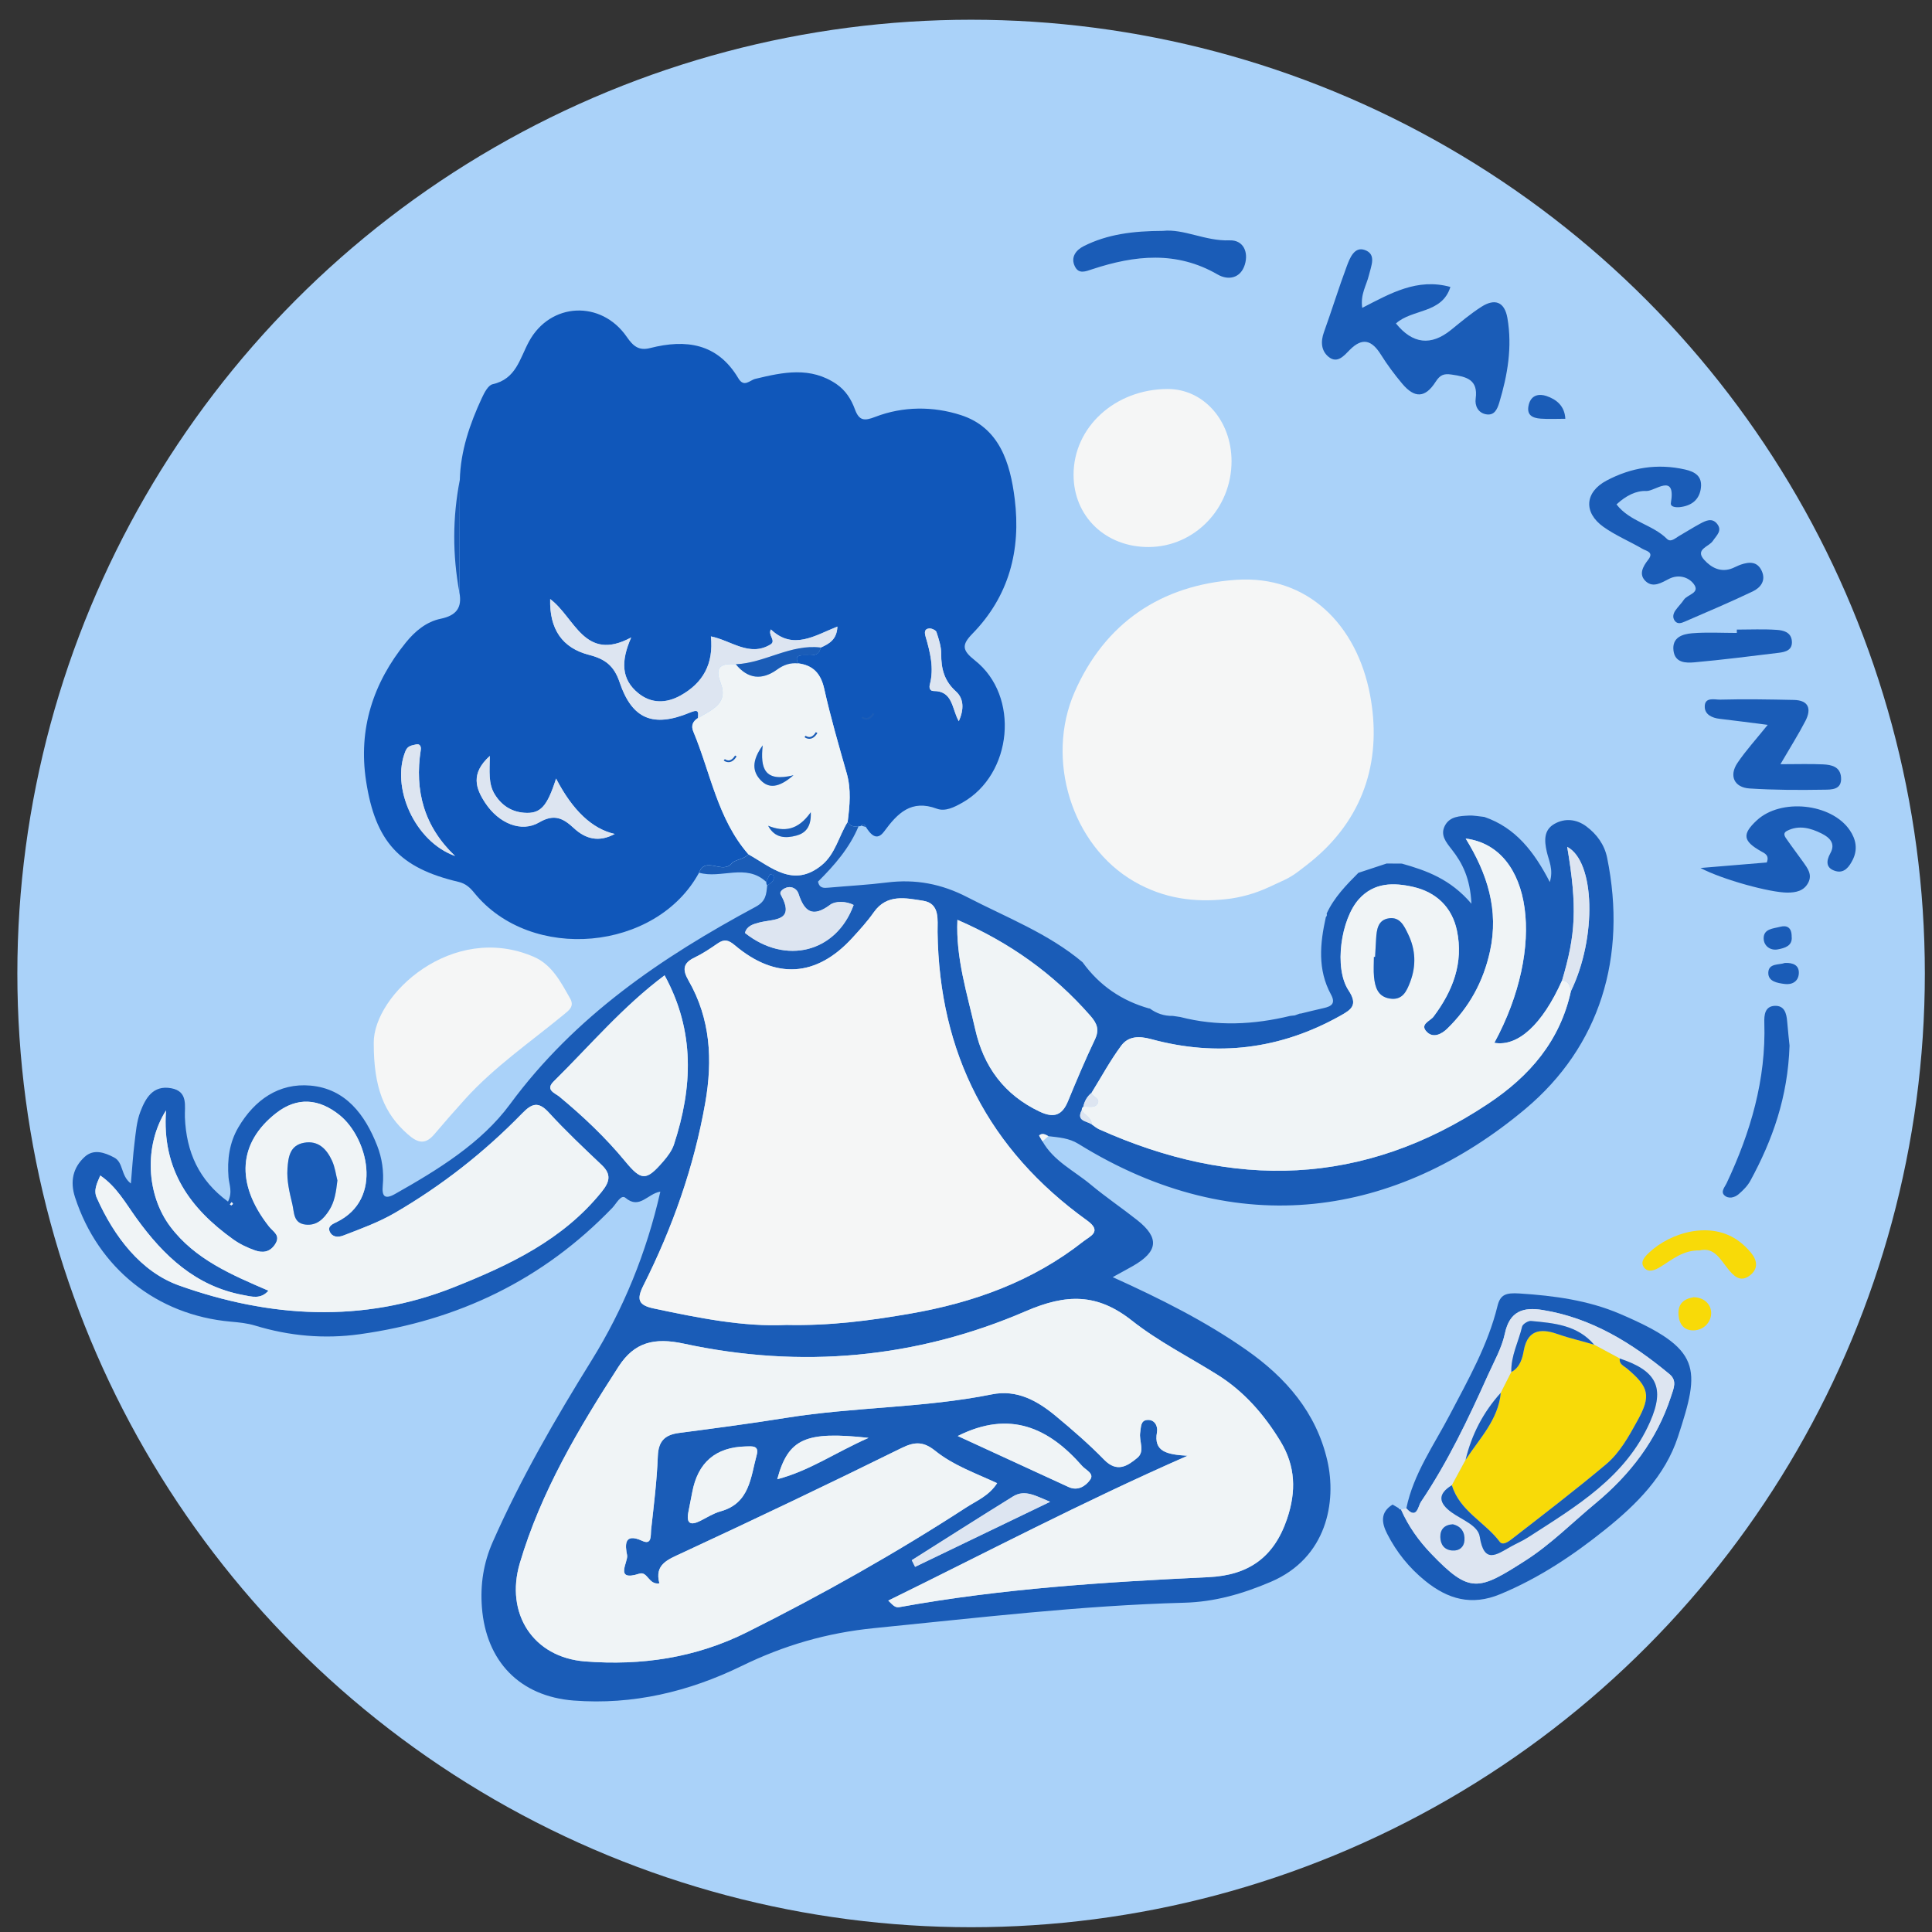 <?xml version="1.0" encoding="UTF-8"?><svg id="Layer_1" xmlns="http://www.w3.org/2000/svg" xmlns:xlink="http://www.w3.org/1999/xlink" viewBox="0 0 1080 1080"><rect x="0" y="0" width="1080" height="1080" fill="#333333" stroke="none"/><defs><style>.cls-1{stroke:#1a5cb7;stroke-miterlimit:10;}.cls-1,.cls-2{fill:none;}.cls-3{fill:#f8da08;}.cls-4{fill:#f5f6f6;}.cls-5{fill:#dde5f1;}.cls-6{fill:#1057ba;}.cls-7{fill:#1a5cb7;}.cls-8{fill:#fade18;}.cls-9{clip-path:url(#clippath);}.cls-10{fill:#f8eea1;}.cls-11{fill:#f0f4f6;}.cls-12{fill:#aad2f9;}.cls-13{fill:#105bb7;}</style><clipPath id="clippath"><path class="cls-2" d="M-244.39,913.74s139.53-112.2,159.41-326.47L228.73,188.23-83.42-110.98l-418.73-7.44-290.84,32.74-443,377.97,17.72,372.23s118.12,199.16,122.55,206.6c4.43,7.44,127.3,175.54,131.57,174.08,4.27-1.46,626.41,22.34,626.41,22.34l93.35-153.8Z"/></clipPath></defs><g class="cls-9"><g><path class="cls-4" d="M-524.5,740.61l568.34,7.65,38.65-49.5-9.43-66.8-2.27-4.96-9.4-10.54-17.56-5.94-22.73-10.73-29.84,20.9-3.32-27.93-.95-9.81-18.95-17.53-22.74,12.41-5.25,11.94-15.52,10.3-46.55,31.9-62.16,35.78-27.79-79.61,15.63-22.72s67.16-60.63,74.32-97.39c7.16-36.76,7.16-51.56,7.16-51.56l3.07-28.17,2.86-14.32,4.03-25.78,13.5-30.66-14.39-10.87-35.69-1.67-45.85-5.01-11.61-1.67-2.61,14.32s13.5,53.47,14.45,55.14,6.87,43.21,6.87,43.21l-.47,21.24-50.69,82.83s-62.77,45.11-113.22,28.17c-50.45-16.95-147.12-122.45-147.12-122.45l-60.49-14-72.04,18.46-56.85,65.58-26.71,91.9,17.15,100.78,90.51,25.56,41.56,18.1,34.08,13.47Z"/><g><path class="cls-10" d="M43.18,688.98c5.19-8.8,10.34-17.62,15.58-26.39,2.82-4.72,5.98-9.16,11.59-10.92l-.48,.08c.64,3.43-2.1,7.58,2.16,10.24,1.11,7.31,1.69,14.75,3.52,21.87,1.4,5.48-.66,15.93,6.95,14.9,9.48-1.29,5.73-11.33,4.75-17.94-1.86-12.54-4.41-24.97-6.68-37.45,.37-2.97,.62-5.63,4.49-6.65,3.37-.89,6.16-3.28,7.2-7.04,1.14-.11,2.29-.23,3.43-.34,3.83-4.74,11.7-1.09,14.86-7.23,13.35-4.59,27.18-3.88,40.98-4,25.69-.24,42.25,14.11,55.44,34.26,10.94,16.71,16.05,35.55,14.16,54.92-2.02,20.65-8.15,40.46-23.15,56.53-12.67,13.58-25.76,26.05-44.05,31.23-14.58,4.13-28.45,6.81-44.59,3.3-17.99-3.92-32.85-11.41-44.95-23.84-10.81-11.09-18.38-24.72-21.02-40.93-1.58-9.71-6.13-18.95-.09-28.49,.73-5.35,.83-10.73-.09-16.11Z"/><path class="cls-13" d="M49.05,608.05c5.89,2.53,11.2,6.62,17.98,6.74l.14,.16c3.77,5.37,10.51,6.64,15.02,11.01,1.36,1.32,2.75,2.57,2.22,4.66-.72,2.87-2.67,1.56-4.33,1.14-2.84-.71-3.21,1.07-2.64,3.04,.84,2.91,2.06,5.71,3.11,8.55,2.27,12.48,4.82,24.91,6.68,37.45,.98,6.62,4.73,16.65-4.75,17.94-7.62,1.04-5.55-9.42-6.95-14.9-1.82-7.12-2.4-14.57-3.51-21.86-.49-3.46,.8-7.31-2.16-10.25l.48-.08c-.59-7.9-.33-15.98-2.01-23.64-1.61-7.37-9.6-7.25-15.19-9.79-5.12-3.53-10.81-5.8-16.73-7.54q-14.57-8.02-27,2.76c-4.64,4.03-9.2,8.15-13.8,12.23-8.35,6.78-16.7,13.55-25.04,20.34-1.91,1.55-4.42,3.22-1.66,5.87,2.36,2.27,3.82-.47,5.32-1.7,4.06-3.31,7.86-6.96,12.03-10.11,4.49-3.39,7.63-9.34,14.62-8.3,0,.53,.14,1.02,.43,1.46-.26,.6-.27,1.2-.03,1.81-6.19,8.12-15.13,13.07-22.72,19.54-4.66,3.97-5.36,7-2.89,12.42,5.91,12.94,11.19,26.18,16.71,39.3,.72,1.7,1.37,3.44,2.04,5.16,1.14,2.95,.93,6.04-2.1,7.13-3.27,1.18-5.03-1.78-6.03-4.43-4.47-11.88-8.45-23.95-13.31-35.66-1.67-4.03-1.2-12.34-6.92-10.95-7.47,1.81-2.25,8.99-1.55,13.57,1.59,10.4,4.04,20.68,6.24,30.99,.77,3.64,.69,7.7-3.07,8.61-4.59,1.1-4.82-3.62-5.66-6.78-3.08-11.6-5.46-23.34-5.76-35.94-7.98,1.77-11,11.4-20.83,11.46,5.74-9.33,14.26-14.48,20.46-21.74,1.4-1.64,3.12-3.01,4.51-4.67,1.61-1.93,5.43-3.75,2.52-6.67-2.55-2.56-4.29,1.15-5.87,2.57-8.95,8.06-17.62,16.44-26.6,24.46-2.29,2.05-4.88,6.85-8.21,3.88-3.93-3.51,.97-6.32,2.93-9.12,.71-1.01,1.54-1.93,2.32-2.89,13.4-12.07,26.18-24.77,38.42-38.01,6.34-5.86,12.68-11.71,19.02-17.57,.68-.63,1.8-1.25,1.89-1.98,1.53-11.5-2.79-22.55-2.63-34.02,.07-4.97-4.88-6.79-8.52-8.99-5.56-3.36-10.61-8.72-18.83-4.12,7.09-12.26,7.25-12.39,18.79-6.9,6.68,3.18,13.27,6.56,19.76,10.12,2.98,1.64,6.19,3.95,5.54,7.84-.7,4.19-3.96,5.1-7.84,3.9-2.86-.88-3.1,1.12-2.9,3.03,.37,3.69,.98,7.35,1.49,11.02,.12,1.24,.24,2.48,.36,3.73v8.77c6.5-3.77,10.38-8.58,14.64-12.89,9.75-9.86,10-9.92,18.6,.13l.68,.46,.82-.03c3.48,2.3,7.4,3.35,11.44,4.04,3.61,1.4,7.22,2.79,10.83,4.19Z"/><path class="cls-8" d="M65.6,537.19c12.41,5.69,17.62,15.3,15.55,28.89l-.7,3.57c-4,.71-3.66,5.18-6.39,7.32-10.04,7.89-15.99,8.1-30.06-.11-8.32-18.67,2.95-39.36,21.6-39.67Zm-5.6,36.37c6.01-.05,13.52-7.65,13.05-14.01-.48-6.55-5.25-10.32-11-11.71-5.15-1.24-12.2,8.59-11.87,16.12,.27,6.09,3.32,9.77,9.82,9.6Z"/><path class="cls-13" d="M43.18,688.98c.91,5.38,.82,10.76,.09,16.11-4.78-5.73-4.49-13.68-8.97-21.17-3.17,8.4-.1,16.27-2.5,23.37-3.88,.44-4.35-2.29-4.64-4.56-.43-3.35-.73-6.81-.39-10.15,.63-6.17-1.19-15.03,6.77-16.29,7.2-1.14,6.77,8.02,9.65,12.69Z"/><path class="cls-13" d="M53.07,622.02c2.23,2.67,6.82,2.9,7.79,7.23-9.54,.48-19.16-5.08-22.25-12.62,4.81-1.11,7.74,3.41,11.97,4.03l.12,.03c.79,.44,1.58,.89,2.37,1.33Z"/><path class="cls-5" d="M53.07,622.02c-.79-.44-1.58-.89-2.37-1.33,.79,.44,1.58,.89,2.37,1.33Z"/><path class="cls-4" d="M69.86,651.76c2.96,2.94,1.67,6.79,2.16,10.25-4.26-2.67-1.52-6.82-2.16-10.25Z"/><path class="cls-4" d="M59.99,573.56c-6.51,.17-9.56-3.51-9.82-9.6-.33-7.53,6.72-17.36,11.87-16.12,5.75,1.39,10.52,5.16,11,11.71,.47,6.36-7.04,13.96-13.05,14.01Z"/></g></g></g><g><circle class="cls-12" cx="542.85" cy="544.18" r="533.15"/><g><g><path class="cls-6" d="M390.78,487.82c-23.91,43.99-93.95,50.35-125.62,11.33-2.46-3.04-4.85-5.24-8.93-6.2-32.76-7.71-46.39-22.34-51.59-56.35-4.45-29.06,3.9-54.82,22.26-77.46,5.11-6.3,11.45-11.6,19.44-13.25,8.66-1.79,12.08-6.09,10.48-14.63,.07-21,.14-42,.22-63,.42-16.23,5.57-31.22,12.3-45.73,1.37-2.96,3.53-7.17,6.01-7.73,13.14-2.92,15.12-14.17,20.31-23.8,11.94-22.11,40.46-23.35,54.69-2.71,3.55,5.15,6.69,7.91,13.07,6.28,20.04-5.11,37.68-2.67,49.28,16.84,3.25,5.47,6.35,1.14,9.57,.37,15.45-3.73,30.86-7.02,45.42,3,5.07,3.49,8.21,8.54,10.21,14.02,2.34,6.41,5.22,6.62,11.31,4.26,15.66-6.06,32.59-5.97,47.89-1.03,21.56,6.95,27.63,26.62,30.14,46.94,3.53,28.56-3.16,54.32-23.67,75.3-6.17,6.31-5.67,9.31,1.41,14.9,25.25,19.91,21.04,63.68-6.98,79.5-4.5,2.54-9.55,5.16-14.33,3.39-14.28-5.31-21.92,2.53-29.41,12.71-4.24,5.76-7.62,1.57-10.27-2.54-.55-1.39-1.37-1.77-2.58-.7l-.67,.42-.76-.21c-2.52,.5-4.78,.28-6.15-2.3,1.16-9.12,2.06-18.15-.55-27.28-4.46-15.63-9-31.26-12.54-47.11-1.92-8.58-6.18-13.22-14.69-14.27-1.93-4.5,.96-4.48,4.1-4.52,3.51-.04,7.63,.87,8.63-4.31,4.66-2.08,9.02-4.42,9.31-11.72-12.57,4.97-24.78,13.43-37.17,1.6-1.9,3.14,3.2,6.35-.29,8.44-11.78,7.09-22.03-2.33-33.25-4.54,1.61,15.48-4.51,26.09-16.95,33.02-7.94,4.42-16.29,4.68-23.64-1.28-9.57-7.76-9.82-17.9-3.97-31.16-26.15,14.11-31.43-11.16-45.29-21.46-.45,16.84,6.77,27.37,21.78,31.21,8.91,2.28,13.92,6.02,17.04,15.3,6.98,20.69,18.79,25.38,39.13,17.01,4.34-1.79,5.24-1.31,4.59,3.04-2.85,1.78-3.87,4.29-2.56,7.42,9.69,23.16,13.57,48.92,30.81,68.69-2.52,2.98-7.49,2.9-9.32,5.09-5.26,6.29-14.57-4.26-18.25,5.16Zm-79.94-52.62c-5.04,15.84-8.77,19.82-17.82,19.13-7.11-.54-12.56-4.04-16.4-10.18-3.77-6.02-2.92-13.01-2.82-21.58-10.92,9.86-7.87,18.22-2.51,26.33,7.5,11.34,20.11,16.67,30.09,10.82,8.51-4.98,13.5-2.27,19.4,3.21,6.52,6.05,13.95,8.07,22.85,3.25q-18.9-4.21-32.8-30.98Zm-56.42,43.32c-17.4-16.5-22.76-36.53-19.2-59.37,.31-1.96-.63-3.54-2.62-3.02-2.19,.57-4.63,.58-5.9,3.63-8.32,20.13,5.03,50.68,27.72,58.75Zm281.56-75.36c2.87-6.42,2.97-12.53-1.62-16.66-6.56-5.9-8.29-12.75-8.22-21.02,.03-4.06-1.37-8.21-2.65-12.15-.34-1.04-2.67-2.11-4.01-2.02-2.84,.19-2.71,2.34-2.07,4.56,2.55,8.77,4.79,17.57,2.36,26.8-.47,1.78,0,3.61,2.06,3.61,10.99-.03,10.18,9.99,14.14,16.9Z"/><path class="cls-7" d="M390.78,487.82c3.69-9.42,12.99,1.13,18.25-5.16,1.83-2.19,6.8-2.11,9.32-5.09,12.87,7.21,25.12,18.95,40.91,6.12,7.72-6.27,9.6-16.21,14.58-24.21,1.37,2.58,3.63,2.8,6.15,2.3-5.07,12.28-13.65,22.04-22.73,31.07,.85,3.85,3.37,3.58,5.98,3.35,10.87-.97,21.79-1.54,32.61-2.89,15.92-1.98,30.44,.73,44.93,8.24,21.93,11.36,45.19,20.21,64.4,36.36,9.41,13.05,21.96,21.58,37.41,25.9v-.17c3.85,2.89,8.18,4.36,13.03,4.26,1.37,.2,2.74,.4,4.11,.6,20.56,5.31,41.05,4.35,61.5-.61l2.58-.28c1.06-.38,2.11-.76,3.17-1.15,0,0-.22,.23-.23,.23,4.4-1.06,8.79-2.19,13.22-3.17,4.39-.97,6.77-2.6,4.05-7.6-7.58-13.92-6.14-28.55-2.86-43.24,.57-.57,.71-1.23,.45-1.99,4.16-9.04,10.98-15.99,17.87-22.9l-.11,.12c5.25-1.73,10.5-3.47,15.76-5.2,2.84,.02,5.69,.03,8.53,.05,13.77,3.88,27.12,8.63,38.89,22.43-.72-14.24-5.02-22.68-10.99-30.31-3.23-4.13-6.65-8.13-3.78-13.46,2.73-5.08,8.24-5.25,13.25-5.51,2.88-.15,5.81,.48,8.72,.76,17.45,5.97,27.83,19.4,36.61,36.4,2.15-7.1-.59-11.98-1.69-16.9-1.4-6.2-1.8-12.19,4.31-15.64,5.86-3.32,12.38-2.62,17.81,1.44,5.84,4.36,10.1,10.18,11.6,17.49,11.3,55.48-4.05,105.54-45.76,140.48-71.69,60.05-160.53,74.81-249.76,19.5-5.3-3.29-11.03-3.62-16.83-4.32-1.66-1.01-3.42-1.87-5.12-.45-.19,.16,1.19,2.19,1.84,3.35,6.25,11.06,17.67,16.42,26.91,24.13,8.38,6.99,17.46,13.12,26.03,19.89,12.55,9.91,11.75,17.58-2.44,25.68-3.24,1.85-6.52,3.6-11.25,6.2,26.74,12.12,51.84,24.66,74.88,40.82,21.96,15.4,38.83,34.82,45.05,61.55,5.39,23.16-.21,54.59-31.51,67.95-15.77,6.73-31.39,11.23-48.42,11.69-58,1.56-115.54,8.47-173.22,14.19-26.61,2.64-50.57,9.64-74.24,21.19-29.44,14.36-60.84,21.86-93.89,19.3-30.09-2.34-48.97-21.92-51.27-52.13-.97-12.71,.87-24.8,6.11-36.65,15.64-35.38,34.87-68.59,55.28-101.49,17.67-28.49,30.62-60.02,38.35-94.2-7.06,1.05-11.58,10.13-19.47,3.47-2.52-2.13-5.12,3.24-7.32,5.53-38.73,40.29-86.25,63.05-141.25,70.7-19.79,2.75-39.35,1.01-58.54-4.85-4.35-1.32-9.02-1.78-13.58-2.18-41.35-3.66-74.14-29.95-87.02-69.51-2.89-8.89-1.17-16.59,5.37-22.59,4.99-4.57,11.05-2.54,16.5,.35,5.33,2.82,3.52,10.08,9.34,14.53,.72-8.32,1.16-15.6,2.05-22.83,.72-5.81,1.17-11.86,3.23-17.24,2.88-7.54,7-15.05,17.25-13.19,9.7,1.75,7.42,10.14,7.67,16.28,.79,19.4,7.79,35.14,24.1,47.1,2.67-5.46,.62-9.51,.29-13.54-.81-9.89,.46-19.42,5.51-28,9-15.27,22.6-24.89,40.31-23.31,19.63,1.75,30.47,16.24,37.25,33.52,2.76,7.03,3.86,14.66,3.15,22.3-.56,5.97,1.02,8.06,6.85,4.77,23.94-13.52,48.24-28.41,64.23-50.11,36.34-49.33,84.76-82.16,137.32-110.4,5.92-3.18,6-7.1,6.48-11.98,2.06-1.31,4.38-2.51,3.5-5.56-.1-.36-1.87-.72-1.99-.53-.81,1.29-1.39,2.73-2.05,4.11-11.3-10.54-25.28-1.53-37.53-5.15Zm219.35,123.14c-2.47,2.02-3.93,4.64-4.57,7.75-.61,.45-.88,1.05-.81,1.81-3.29,6.19,2.58,6.05,5.49,7.96,1.37,.93,2.64,2.1,4.14,2.77,75,33.66,147.6,32.2,217.47-14.23,23.28-15.47,40.23-35.11,46.32-62.98,14.57-30.05,13.47-72.46-2.09-80.63,5.72,33.86,4.72,49.16-2.87,74.68-10.98,24.57-24.6,37.11-37.84,34.85,28.95-53.36,21.45-109.41-16.03-114.19,12.1,19.64,18.65,39.9,13.58,63.04-3.73,17.02-11.62,31.28-23.89,43.23-2.97,2.89-7.63,5.48-11.27,1.94-4.48-4.36,1.71-6.13,3.6-8.64,10.78-14.37,16.89-30.07,13.08-48.18-2.77-13.16-11.73-21.48-24.49-24.38-10.77-2.45-21.8-2.62-30.33,6.9-10,11.15-14.05,38.44-5.76,50.96,5.48,8.27,1.43,10.8-4.63,14.2-33.51,18.79-68.88,23.1-105.8,13.03-6.87-1.87-12.75-1.59-16.67,3.71-6.17,8.33-11.14,17.56-16.61,26.4Zm-52.73,218.13c-12.07-5.58-24.47-9.96-34.53-18.03-6.57-5.27-11.38-5.31-18.91-1.59-40.64,20.04-81.55,39.55-122.64,58.63-8.1,3.76-15.55,6.39-12.7,16.99-6.06,1.03-6.57-6.91-11.22-5.4-14.28,4.63-6.1-6.68-6.83-10.3-1.07-5.31-2.01-12.86,8.52-8.01,5.46,2.51,4.58-3.31,4.87-5.98,1.52-13.77,3.25-27.55,3.78-41.38,.32-8.5,3.97-11.96,11.88-12.99,19.98-2.62,39.97-5.25,59.87-8.45,38.13-6.14,77.01-5.47,114.96-13.12,14.08-2.84,25.46,3.57,35.71,12.07,9.37,7.77,18.62,15.79,27.11,24.49,7.19,7.36,13.04,3.48,18.54-1.1,4.4-3.67,.8-9.39,1.58-14.14,.48-2.93,.13-6.62,3.79-7,4.34-.45,6.19,3.55,5.6,6.76-2,10.99,5.52,12.55,17.09,13.24-59.13,25.95-112.63,54.13-167.31,80.96,2.46,2.34,3.69,4.12,6.23,3.66,57.13-10.38,114.93-14.03,172.78-16.76,22.54-1.06,36.66-11.17,43.91-32.57,5.2-15.36,4.79-29.48-3.72-43.43-9.1-14.93-20.28-27.8-35.2-37.15-16.01-10.03-33.12-18.66-47.85-30.3-19.38-15.3-36.59-15.02-59.27-5.23-61.27,26.45-125.6,32.29-191.19,18.14-16.43-3.54-27.59-.89-36.48,12.87-22.34,34.59-43.36,69.93-55.18,109.86-8.32,28.08,7.4,52.64,36.45,54.91,31.45,2.45,61.8-1.95,90.56-16.33,42.11-21.06,83.05-44.09,122.52-69.72,5.86-3.81,12.7-6.48,17.3-13.59Zm-117.87-88.44c24.74,.54,47.19-2.48,69.47-6.35,35.17-6.11,68.18-17.94,96.6-40.34,3.71-2.92,10.79-5.45,2.09-11.71-55.05-39.57-82.66-93.46-83.58-161.24-.09-6.62,1.54-16-8.12-17.49-9.56-1.47-20.19-4.02-27.55,6.47-3.61,5.14-7.89,9.84-12.15,14.48-19.89,21.67-42.64,23.21-65.43,4-3.62-3.05-5.93-3.67-9.67-1.09-4.14,2.86-8.37,5.71-12.89,7.87-6.53,3.12-6.9,6.8-3.41,12.86,12.33,21.43,13.55,44.48,9.36,68.36-6.3,35.86-18.29,69.77-34.59,102.16-3.95,7.85-2.76,11,5.81,12.81,25.11,5.32,50.21,10.38,74.07,9.21ZM56.05,657.11c-1.82,4.28-3.88,8.16-1.98,12.43,9.67,21.72,24.67,41.43,46.03,49.05,50.4,17.97,102.5,21.36,153.73,.93,30.92-12.33,60.89-26.42,82.56-53.37,4.47-5.56,5.46-9.7-.06-14.94-10.04-9.53-20.16-19.04-29.49-29.25-5.83-6.38-9.43-5.25-14.92,.39-21.18,21.77-44.91,40.38-71.22,55.68-9.14,5.31-18.98,8.84-28.76,12.62-3.13,1.21-6.22,.9-7.62-2.17-1.42-3.11,1.85-4.34,3.9-5.35,26.52-13,17-47.36,1.69-59.73-11.63-9.4-23.85-10.38-35.69-1.07-20.81,16.36-22.9,38.99-3.92,63.2,2.49,3.17,6.9,5.02,3.31,10.27-3.01,4.4-7.05,4.56-11.09,3.15-4.29-1.49-8.56-3.56-12.24-6.2-23.76-17.07-39.9-38.56-37.48-72.04-12.47,19.77-10.97,47.21,2.39,64.96,13.85,18.39,34.38,26.98,54.85,35.82-4.25,4.95-9.37,3.33-14.17,2.42-26.55-4.98-44.45-21.95-59.58-42.92-6.05-8.38-11.15-17.72-20.25-23.89Zm315.46-111.89c-23.38,17.45-41.78,39.36-62.01,59.31-4.86,4.8,.81,6.52,3.18,8.48,13.29,11.02,25.78,22.81,36.78,36.15,9.11,11.04,11.79,11.09,21.29,.1,2.44-2.82,4.87-6.05,6.01-9.51,10.41-31.79,11.89-63.19-5.24-94.53Zm163.7-31.02c-.97,21.37,5.45,41.2,9.97,61.26,4.7,20.86,16.22,36.6,36.05,45.96,7.86,3.71,12.51,2.12,15.78-5.81,4.78-11.6,9.65-23.17,15.04-34.49,2.62-5.5,1.27-8.95-2.51-13.28-20.47-23.41-45.07-40.98-74.32-53.64Zm.17,288.54c21.11,9.72,41.54,19.16,62,28.53,5.18,2.37,9.55-.59,12.03-4.1,2.47-3.5-2.5-5.43-4.5-7.71-18.62-21.25-40.32-31.41-69.53-16.72Zm-150.6,42.57c-1.25,6.5,1.33,7.54,6.72,4.85,3.72-1.86,7.33-4.21,11.28-5.3,16.33-4.5,16.81-18.98,20.22-31.54,1.46-5.39-2.64-4.83-6.07-4.75q-25.34,.59-29.99,25.71c-.68,3.69-1.44,7.36-2.16,11.04Zm92.41-339.42c-4.37-2.3-10.34-2.2-13.06-.17-9.99,7.48-14.51,3.83-17.8-6.26-.75-2.31-3.32-4.04-6.04-3.46-1.9,.41-4.87,2.2-3.86,4.04,8.52,15.51-4.25,13.5-12.4,15.76-3.01,.83-6.6,1.81-7.59,5.73,22.76,18.1,51.08,10.89,60.74-15.64Zm109.85,333.62c-7.97-3.22-14.06-7.12-20.74-2.99-18.96,11.73-37.76,23.74-56.61,35.64,.62,1.24,1.24,2.48,1.86,3.72,24.49-11.8,48.98-23.6,75.5-36.37Zm-101.51-35.73c-35.43-3.88-44.89,.45-51.04,23.12,18-4.68,32.25-14.81,51.04-23.12Zm-356.19-129.98c.3-.28,.83-.55,.85-.85,.02-.3-.47-.63-.74-.94-.31,.43-.62,.87-.94,1.3,.28,.17,.55,.33,.83,.5Z"/><path class="cls-4" d="M685.13,502.67c-17.21,1.81-34.3-.21-51.02-9.84-35.24-20.29-49.72-68.52-33.47-105.79,16.92-38.82,48.41-60.03,90.27-62.91,40.2-2.77,67.58,25.38,74.94,64.22,6.54,34.52-2.23,66.76-30.34,91.07-3.26,2.82-6.69,5.43-10.14,8.03-2.37,1.78-4.92,3.32-7.61,4.57l-8.52,3.94c-7.62,3.52-15.76,5.83-24.11,6.71Z"/><path class="cls-4" d="M208.92,583.05c-.21-26.94,43.91-67.83,89.44-48.2,10.17,4.38,15.14,14.11,20.32,23.25,2.54,4.49-.51,6.58-3.64,9.16-18.62,15.31-38.61,29.05-54.93,47.03-5.9,6.5-11.66,13.12-17.34,19.8-4.99,5.86-9.13,4.97-14.72,.07-13.26-11.61-19.16-26.04-19.12-51.11Z"/><path class="cls-4" d="M652.68,217.45c20.08-.05,35.74,17.63,35.76,40.36,.02,26.4-20.63,47.83-46.22,47.98-24.16,.14-42.11-17.09-42.09-40.42,.01-26.65,23.26-47.84,52.56-47.92Z"/><path class="cls-7" d="M786.15,843.16c3.99-19.31,15.37-35.22,24.27-52.23,10.3-19.7,21.33-39,26.69-60.87,1.57-6.39,4.66-7.48,12.28-7,19.44,1.24,38.46,3.82,56.21,11.41,45.98,19.66,45,30.2,32.38,68.72-7.17,21.87-23.09,37.75-40.65,51.83-18.05,14.48-37.14,27.21-58.73,36.15-15.98,6.62-29.21,2.83-41.93-7.48-8.99-7.29-15.99-16.03-21.2-26.21-3.09-6.03-4.12-12.07,3-16.41,1.11,.65,2.21,1.29,3.32,1.94,.28,.59,.74,.87,1.39,.84,4.05,9.25,9.83,17.37,16.76,24.6,21.73,22.68,26.42,20.83,53.03,3.76,14.01-8.99,26-21.11,38.9-31.81,19.44-16.13,34.32-35.41,42.24-59.76,1.52-4.66,3.52-8.85-.92-12.53-20.9-17.32-43.5-31.38-70.9-35.81-10.7-1.73-18.4,.56-21.06,13.14-1.7,8.05-6.02,15.58-9.45,23.22-10.99,24.49-22.52,48.72-37.56,71.04-1.44,2.13-2.18,10.06-8.08,3.47Z"/><path class="cls-7" d="M761.49,172.1c15.63-8.01,30.68-16.85,49.29-11.69-4.67,15.04-21.39,12.19-30.43,20.4q13.95,17.26,30.8,3.6c5.55-4.48,11.03-9.13,17.03-12.95,7.45-4.74,12.9-2.79,14.48,6.38,2.77,16.11,.11,31.74-4.54,47.17-1.17,3.88-2.83,7.51-7.58,6.55-4.35-.88-6.17-4.83-5.63-8.73,1.48-10.76-5.28-12.25-13.39-13.44-4.34-.64-6.46,.08-8.99,4.03-5.86,9.15-11.77,9.3-18.71,1.03-4.31-5.13-8.35-10.56-11.9-16.23-5.03-8.03-10.27-9.88-17.49-2.54-3.09,3.14-6.85,7.76-11.72,3.82-4.16-3.36-4.55-8.48-2.62-13.82,4.4-12.22,8.22-24.65,12.75-36.82,1.7-4.55,4.23-11.2,10.09-9.11,6.67,2.38,3.55,8.85,2.29,14.13-1.32,5.55-4.86,10.64-3.72,18.24Z"/><path class="cls-5" d="M786.15,843.16c5.89,6.59,6.64-1.34,8.08-3.47,15.04-22.33,26.57-46.56,37.56-71.04,3.43-7.64,7.75-15.17,9.45-23.22,2.66-12.58,10.36-14.87,21.06-13.14,27.4,4.43,50.01,18.49,70.9,35.81,4.45,3.69,2.44,7.87,.92,12.53-7.93,24.35-22.8,43.63-42.24,59.76-12.9,10.7-24.9,22.83-38.9,31.81-26.6,17.08-31.3,18.92-53.03-3.76-6.93-7.24-12.71-15.36-16.76-24.6,.99-.23,1.98-.45,2.97-.68Zm119.32-83.74c-4.77-2.57-9.55-5.14-14.32-7.71-9.28-11-22.38-12.09-35.31-13.29-1.61-.15-4.63,1.75-4.96,3.17-1.98,8.45-6.3,16.36-6.03,25.33-1.97,3.89-3.93,7.77-5.9,11.66-9.79,10.8-16.28,23.33-19.68,37.49-2.55,4.72-5.11,9.45-7.67,14.17-8.21,4.97-7.32,10-.17,15.17,5.72,4.13,14.77,7.29,15.74,13.55,2.41,15.53,9.39,10.11,17.17,5.72,3.28-1.85,6.79-3.32,9.95-5.36,26.75-17.27,54.51-33.52,68.14-64.62,8.31-18.95,3.74-28.45-16.97-35.28Zm-93.33,92.67c-4.63,.24-7.07,2.79-6.99,7.11,.08,4.08,2.1,7.19,6.65,7.55,3.97,.31,6.57-1.91,6.84-5.62,.33-4.49-1.77-7.93-6.5-9.04Z"/><path class="cls-7" d="M903.64,281.97c7.55,9.74,20.11,11.21,28.19,19.26,2.16,2.15,4.65-.4,6.74-1.59,4.01-2.28,7.88-4.8,11.95-6.97,2.97-1.59,6.44-3.3,9.2-.03,3.35,3.96-.19,6.66-2.27,9.79-2.15,3.24-10.14,4.6-4.79,10.53,3.97,4.41,9.37,7.3,15.87,4.66,1.55-.63,3.03-1.46,4.61-2,4.77-1.63,9.31-1.85,11.74,3.65,2.4,5.44-.82,9.29-5.07,11.33-12.48,5.96-25.22,11.36-37.92,16.85-1.79,.77-4.1,1.76-5.7-.45-1.39-1.93-.83-4.05,.43-5.84,1.44-2.04,3.29-3.8,4.65-5.87,1.98-3.01,9.46-3.76,5.48-8.92-2.93-3.8-8.51-5.47-13.77-2.77-4.17,2.14-8.78,5.07-12.84,1.49-4.33-3.83-1.78-8.37,1.23-12.21,3.38-4.3-1.14-4.86-3.17-6.05-7.24-4.23-15.12-7.49-21.9-12.33-11.27-8.06-10.34-19.43,1.78-25.85,13.81-7.32,28.44-9.69,43.91-6.18,5.62,1.28,9.52,3.78,8.85,10.06-.73,6.84-5.28,10.22-11.77,10.96-1.86,.21-5.44,.07-5.03-2.33,2.93-17.22-8.96-6.46-13.67-6.69-5.68-.28-11.38,2.56-16.74,7.51Z"/><path class="cls-7" d="M988.17,405.2c-10.52-1.33-18.73-2.44-26.96-3.39-4.17-.48-8.04-2.36-8.24-6.42-.3-6.06,5.63-4.21,8.6-4.29,13.72-.37,27.47-.12,41.2,.17,8.43,.18,9.88,5.1,6.5,11.68-3.8,7.39-8.28,14.43-14,24.25,9.27,0,16.56-.26,23.83,.09,4.65,.23,9.59,1.21,10.06,7.26,.55,7.12-5.5,6.83-9.6,6.9-13.85,.23-27.74,.2-41.55-.69-8.61-.56-11.59-7.12-6.74-14.31,4.65-6.89,10.33-13.09,16.91-21.27Z"/><path class="cls-7" d="M950.57,485.21c14.3-1.19,25.84-2.15,37.07-3.08,1.58-4.06-1.18-5.12-3.24-6.28-10.1-5.71-10.66-9.53-2.36-17.25,13.43-12.49,41.63-9.59,51.93,5.39,3.58,5.2,4.61,10.85,1.72,16.63-1.92,3.83-4.67,7.75-9.64,6.29-5.33-1.57-5.36-5.45-2.85-9.98,3.1-5.57-.63-8.86-4.92-11-6.1-3.04-12.65-4.89-19.29-1.49-2.85,1.46-.97,3.59,.12,5.16,2.86,4.14,5.94,8.13,8.85,12.24,2.43,3.44,5.22,6.96,2.92,11.48-2.41,4.76-6.94,5.66-11.77,5.65-9.44-.01-35.9-7.11-48.54-13.76Z"/><path class="cls-7" d="M650.1,129.06c11.57-1.28,23.74,5.8,37.2,5.3,7.67-.29,10.72,6.43,8.59,13.5-2.34,7.77-9.31,9.01-15.23,5.58-22.98-13.32-46.32-10.76-69.97-2.98-3.78,1.24-7.59,2.96-9.8-1.48-2.57-5.17,.6-9.2,4.88-11.36,13.33-6.74,27.78-8.5,44.33-8.56Z"/><path class="cls-7" d="M1000.37,584.48c-.96,28.96-9.56,52.84-21.9,75.55-1.55,2.86-4.04,5.36-6.54,7.51-2.3,1.98-5.74,2.82-8.04,.6-2.12-2.04,.29-4.59,1.3-6.72,13.38-28.42,22.09-57.91,21.08-89.72-.13-4.24,.26-9.22,5.89-9.43,5.36-.2,6.51,4.19,6.88,8.73,.43,5.42,1.07,10.83,1.33,13.5Z"/><path class="cls-7" d="M970.9,351.95c7.49,0,15-.37,22.45,.16,3.53,.25,7.83,1.25,8.3,6.11,.51,5.16-3.44,6.22-7.27,6.69-15.73,1.92-31.46,3.92-47.24,5.34-4.8,.43-10.81,.3-11.65-6.54-.91-7.42,5.03-9.27,10.41-9.71,8.28-.68,16.66-.18,25-.18,0-.62,0-1.24,0-1.86Z"/><path class="cls-3" d="M950.14,698.99c-9.29-.22-15.32,5.12-21.94,9.19-2.88,1.77-6.64,3.46-9.05,.5-2.55-3.12,.14-6.04,2.7-8.46,11.84-11.16,34.64-18.35,50.69-6.03,2.28,1.75,4.38,3.81,6.21,6.02,3.56,4.3,4.32,8.96-.52,12.74-5.42,4.23-9.14,.25-12.27-3.63-4.4-5.45-7.75-12.26-15.82-10.35Z"/><path class="cls-3" d="M946.82,725.16c6.12,.17,9.81,4.24,9.73,9-.09,4.94-4.07,9.39-9.77,9.53-5.28,.13-8.12-3.32-8.48-8.71-.42-6.3,3.09-8.94,8.52-9.83Z"/><path class="cls-7" d="M875.02,234.1c-4.79,0-9.28,.25-13.73-.07-4.64-.33-8.2-1.97-6.68-7.89,1.43-5.59,6-6.07,9.83-4.78,5.52,1.86,10.22,5.47,10.59,12.74Z"/><path class="cls-7" d="M997.73,538.29c4.65-.2,8.12,1.27,7.82,5.96-.28,4.36-3.71,6.35-7.91,5.8-4.02-.53-9.28-1.33-9.15-6.32,.14-5.4,6.01-4.23,9.25-5.43Z"/><path class="cls-7" d="M1001.56,523.63c.53,5.18-4,6.38-7.78,7.09-4.19,.79-7.83-1.99-7.88-6.13-.06-5.47,5.41-5.48,9.18-6.5,3.89-1.04,6.53,.45,6.47,5.53Z"/><path class="cls-7" d="M257.04,268.27c-.07,21-.14,42-.22,63-3.9-21.01-3.89-42.01,.22-63Z"/><path class="cls-6" d="M428.32,492.97c.65-1.39,1.23-2.83,2.05-4.11,.12-.19,1.88,.17,1.99,.53,.88,3.06-1.44,4.26-3.5,5.56-.38-.6-.56-1.26-.53-1.98Z"/><path class="cls-7" d="M481.44,461.57c1.21-1.07,2.03-.69,2.58,.7-.86-.23-1.72-.46-2.58-.7Z"/><path class="cls-11" d="M727.01,566.46c-1.06,.38-2.11,.76-3.17,1.15,1.06-.38,2.11-.76,3.17-1.15Z"/><path class="cls-5" d="M781.79,843.01c-1.11-.65-2.21-1.29-3.32-1.94,1.11,.65,2.21,1.29,3.32,1.94Z"/><path class="cls-11" d="M473.85,459.48c-4.98,8-6.86,17.93-14.58,24.21-15.79,12.83-28.04,1.09-40.91-6.12-17.24-19.77-21.12-45.54-30.81-68.69-1.31-3.13-.29-5.63,2.56-7.41,7.4-4.59,17.32-7.97,12.7-19.77-3.71-9.49,.88-10.87,8.52-10.38,6.77,8.35,14.71,9.02,23.12,2.95,3.64-2.63,7.29-3.86,11.63-3.44,8.5,1.05,12.77,5.68,14.69,14.27,3.54,15.85,8.08,31.48,12.54,47.11,2.61,9.13,1.71,18.16,.55,27.28Zm-44.46,2.13c3.74,7.05,9.87,7.06,15.73,5.5,4.7-1.25,8.51-4.4,8.09-13.05-7.08,10.02-14.75,11.19-23.83,7.55Zm14.17-28.23c-16.19,3.97-18.62-3.68-17.2-16.72-6.34,8.81-5.71,14.76-1.02,19.58,4.21,4.33,9.63,4.55,18.21-2.86Z"/><path class="cls-5" d="M411.33,371.32c-7.64-.49-12.23,.88-8.52,10.38,4.61,11.81-5.31,15.19-12.7,19.77,.65-4.35-.25-4.83-4.59-3.04-20.35,8.37-32.16,3.68-39.13-17.01-3.13-9.28-8.14-13.02-17.04-15.3-15.01-3.84-22.23-14.37-21.78-31.21,13.86,10.3,19.14,35.56,45.29,21.46-5.85,13.26-5.6,23.41,3.97,31.16,7.35,5.96,15.7,5.7,23.64,1.28,12.44-6.93,18.55-17.54,16.95-33.02,11.22,2.2,21.47,11.62,33.25,4.54,3.49-2.1-1.61-5.31,.29-8.44,12.39,11.82,24.61,3.37,37.17-1.6-.3,7.3-4.66,9.64-9.31,11.72-16.85-2.12-31.17,8.63-47.47,9.33Z"/><path class="cls-5" d="M310.85,435.21q13.9,26.77,32.8,30.98c-8.9,4.83-16.32,2.81-22.85-3.25-5.9-5.48-10.9-8.19-19.4-3.21-9.98,5.85-22.59,.52-30.09-10.82-5.37-8.11-8.41-16.47,2.51-26.33-.1,8.57-.95,15.55,2.82,21.58,3.84,6.14,9.28,9.64,16.4,10.18,9.04,.68,12.78-3.3,17.82-19.13Z"/><path class="cls-5" d="M254.42,478.53c-22.69-8.07-36.04-38.63-27.72-58.75,1.26-3.05,3.71-3.06,5.9-3.63,1.99-.52,2.93,1.05,2.62,3.02-3.56,22.84,1.81,42.87,19.2,59.37Z"/><path class="cls-5" d="M535.98,403.17c-3.96-6.91-3.16-16.93-14.14-16.9-2.07,0-2.53-1.83-2.06-3.61,2.43-9.22,.19-18.03-2.36-26.8-.64-2.21-.77-4.37,2.07-4.56,1.34-.09,3.67,.98,4.01,2.02,1.28,3.94,2.68,8.09,2.65,12.15-.07,8.27,1.65,15.12,8.22,21.02,4.59,4.13,4.49,10.24,1.62,16.66Z"/><path class="cls-7" d="M411.33,371.32c16.3-.7,30.62-11.44,47.47-9.33-.99,5.19-5.12,4.27-8.63,4.31-3.14,.04-6.02,.02-4.1,4.52-4.34-.42-7.99,.81-11.63,3.44-8.41,6.07-16.35,5.4-23.12-2.95Z"/><path class="cls-11" d="M557.4,829.1c-4.6,7.12-11.44,9.79-17.3,13.59-39.47,25.63-80.41,48.66-122.52,69.72-28.75,14.38-59.11,18.78-90.56,16.33-29.05-2.27-44.76-26.83-36.45-54.91,11.83-39.93,32.84-75.27,55.18-109.86,8.88-13.75,20.05-16.41,36.48-12.87,65.59,14.15,129.91,8.3,191.19-18.14,22.67-9.79,39.89-10.07,59.27,5.23,14.73,11.64,31.84,20.27,47.85,30.3,14.92,9.35,26.1,22.22,35.2,37.15,8.51,13.95,8.92,28.07,3.72,43.43-7.25,21.4-21.37,31.5-43.91,32.57-57.85,2.73-115.66,6.38-172.78,16.76-2.54,.46-3.77-1.32-6.23-3.66,54.68-26.82,108.18-55,167.31-80.96-11.57-.69-19.09-2.25-17.09-13.24,.59-3.22-1.26-7.22-5.6-6.76-3.66,.38-3.31,4.07-3.79,7-.78,4.75,2.83,10.47-1.58,14.14-5.5,4.58-11.35,8.46-18.54,1.1-8.5-8.7-17.74-16.72-27.11-24.49-10.25-8.5-21.63-14.91-35.71-12.07-37.95,7.65-76.84,6.98-114.96,13.12-19.89,3.2-39.89,5.83-59.87,8.45-7.91,1.04-11.56,4.49-11.88,12.99-.53,13.82-2.26,27.61-3.78,41.38-.3,2.68,.58,8.5-4.87,5.98-10.53-4.85-9.59,2.7-8.52,8.01,.73,3.62-7.44,14.93,6.83,10.3,4.66-1.51,5.16,6.43,11.22,5.4-2.84-10.6,4.6-13.23,12.7-16.99,41.1-19.08,82.01-38.59,122.64-58.63,7.54-3.72,12.35-3.68,18.91,1.59,10.06,8.07,22.46,12.45,34.53,18.03Z"/><path class="cls-4" d="M439.53,740.65c-23.86,1.17-48.96-3.89-74.07-9.21-8.56-1.81-9.76-4.96-5.81-12.81,16.3-32.39,28.3-66.3,34.59-102.16,4.19-23.88,2.97-46.92-9.36-68.36-3.49-6.06-3.11-9.74,3.41-12.86,4.52-2.16,8.75-5.01,12.89-7.87,3.74-2.58,6.05-1.96,9.67,1.09,22.78,19.2,45.53,17.66,65.43-4,4.26-4.64,8.54-9.34,12.15-14.48,7.36-10.49,17.99-7.94,27.55-6.47,9.67,1.49,8.03,10.87,8.12,17.49,.92,67.79,28.53,121.67,83.58,161.24,8.7,6.25,1.61,8.78-2.09,11.71-28.43,22.4-61.43,34.23-96.6,40.34-22.27,3.87-44.72,6.89-69.47,6.35Z"/><path class="cls-11" d="M604.75,620.52c-.07-.76,.2-1.36,.81-1.81,2.76-.43,6.4,1.09,8.02-1.85,1.57-2.86-2.74-3.61-3.45-5.89,5.48-8.85,10.44-18.07,16.61-26.4,3.92-5.3,9.8-5.58,16.67-3.71,36.93,10.07,72.29,5.76,105.8-13.03,6.07-3.4,10.11-5.93,4.63-14.2-8.29-12.52-4.24-39.81,5.76-50.96,8.53-9.52,19.57-9.34,30.33-6.9,12.77,2.9,21.72,11.22,24.49,24.38,3.81,18.11-2.29,33.81-13.08,48.18-1.88,2.51-8.08,4.28-3.6,8.64,3.64,3.54,8.3,.95,11.27-1.94,12.27-11.96,20.16-26.21,23.89-43.23,5.07-23.14-1.48-43.4-13.58-63.04,37.49,4.79,44.98,60.83,16.03,114.19,13.23,2.26,26.85-10.29,37.84-34.85,3.71,.27,4.51,2.96,4.96,5.95-6.09,27.87-23.04,47.51-46.32,62.98-69.87,46.43-142.48,47.89-217.47,14.23-1.49-.67-2.76-1.84-4.14-2.77,.06-3.96-4.13-4.98-5.49-7.96Zm163.93-85.6h-.66c0,3.74-.3,7.51,.07,11.21,.57,5.61,2.04,10.97,8.8,12.06,7.11,1.15,9.45-4.09,11.41-9.29,3.42-9.02,3.07-17.98-1.15-26.72-2.23-4.61-4.55-9.71-10.68-8.86-6.31,.88-6.89,6.4-7.23,11.57-.22,3.34-.37,6.68-.56,10.02Z"/><path class="cls-11" d="M56.05,657.11c9.1,6.18,14.19,15.51,20.25,23.89,15.14,20.97,33.03,37.94,59.58,42.92,4.8,.9,9.92,2.53,14.17-2.42-20.47-8.84-41.01-17.43-54.85-35.82-13.36-17.75-14.86-45.19-2.39-64.96-2.42,33.49,13.72,54.97,37.48,72.04,3.68,2.65,7.95,4.71,12.24,6.2,4.04,1.41,8.08,1.25,11.09-3.15,3.59-5.26-.82-7.1-3.31-10.27-18.97-24.22-16.88-46.84,3.92-63.2,11.84-9.31,24.06-8.33,35.69,1.07,15.31,12.37,24.82,46.73-1.69,59.73-2.05,1-5.32,2.24-3.9,5.35,1.4,3.06,4.49,3.38,7.62,2.17,9.77-3.77,19.62-7.31,28.76-12.62,26.31-15.3,50.04-33.92,71.22-55.68,5.49-5.64,9.09-6.77,14.92-.39,9.33,10.21,19.45,19.72,29.49,29.25,5.52,5.24,4.53,9.38,.06,14.94-21.67,26.95-51.65,41.04-82.56,53.37-51.23,20.43-103.33,17.04-153.73-.93-21.36-7.62-36.37-27.33-46.03-49.05-1.9-4.27,.16-8.16,1.98-12.43Zm132.56,2.78c-.8-3.05-1.3-7.34-3.02-11.08-2.97-6.45-7.65-11.44-15.63-10-7.9,1.43-8.81,7.92-9.26,14.45-.47,6.81,1.15,13.33,2.71,19.85,1.11,4.67,.49,10.67,7.41,11.44,6.3,.7,10.12-3.21,13.19-7.99,3.03-4.72,3.84-10.11,4.6-16.67Z"/><path class="cls-11" d="M371.51,545.22c17.14,31.34,15.65,62.74,5.24,94.53-1.14,3.47-3.57,6.7-6.01,9.51-9.5,10.99-12.18,10.95-21.29-.1-11-13.34-23.49-25.13-36.78-36.15-2.37-1.96-8.04-3.69-3.18-8.48,20.23-19.95,38.63-41.86,62.01-59.31Z"/><path class="cls-11" d="M535.21,514.2c29.25,12.67,53.85,30.23,74.32,53.64,3.78,4.33,5.13,7.78,2.51,13.28-5.39,11.32-10.26,22.89-15.04,34.49-3.27,7.93-7.93,9.52-15.78,5.81-19.82-9.37-31.35-25.1-36.05-45.96-4.52-20.05-10.94-39.88-9.97-61.26Z"/><path class="cls-11" d="M535.38,802.74c29.21-14.69,50.91-4.53,69.53,16.72,2,2.29,6.98,4.21,4.5,7.71-2.48,3.51-6.84,6.47-12.03,4.1-20.46-9.37-40.89-18.81-62-28.53Z"/><path class="cls-11" d="M384.79,845.31c.72-3.68,1.48-7.35,2.16-11.04q4.65-25.13,29.99-25.71c3.43-.08,7.54-.64,6.07,4.75-3.41,12.56-3.89,27.04-20.22,31.54-3.95,1.09-7.56,3.44-11.28,5.3-5.39,2.7-7.97,1.66-6.72-4.85Z"/><path class="cls-5" d="M477.19,505.89c-9.66,26.54-37.98,33.74-60.75,15.63,.99-3.92,4.58-4.89,7.59-5.72,8.15-2.26,20.92-.25,12.4-15.76-1.01-1.84,1.96-3.63,3.86-4.04,2.72-.58,5.29,1.15,6.04,3.46,3.28,10.09,7.81,13.75,17.8,6.26,2.72-2.03,8.69-2.13,13.06,.17Z"/><path class="cls-5" d="M587.04,839.51c-26.52,12.78-51.01,24.57-75.5,36.37-.62-1.24-1.24-2.48-1.86-3.72,18.86-11.9,37.65-23.91,56.61-35.64,6.68-4.13,12.77-.23,20.74,2.99Z"/><path class="cls-5" d="M878.17,554.03c-.45-2.99-1.25-5.68-4.96-5.95,7.6-25.52,8.59-40.83,2.87-74.68,15.57,8.17,16.67,50.58,2.09,80.63Z"/><path class="cls-11" d="M485.52,803.78c-18.8,8.31-33.04,18.44-51.04,23.12,6.15-22.67,15.61-27,51.04-23.12Z"/><path class="cls-5" d="M610.13,610.96c.71,2.29,5.02,3.03,3.45,5.89-1.62,2.95-5.26,1.43-8.02,1.85,.64-3.1,2.1-5.72,4.57-7.75Z"/><path class="cls-5" d="M604.75,620.52c1.37,2.97,5.56,4,5.49,7.96-2.92-1.9-8.79-1.77-5.49-7.96Z"/><path class="cls-4" d="M582.76,638.02c-.65-1.16-2.02-3.2-1.84-3.35,1.71-1.42,3.47-.56,5.12,.45-1.09,.97-2.19,1.94-3.29,2.9Z"/><path class="cls-4" d="M129.34,673.81c-.28-.17-.55-.33-.83-.5,.31-.43,.62-.87,.94-1.3,.27,.32,.76,.65,.74,.94-.02,.3-.54,.57-.85,.85Z"/><path class="cls-3" d="M838.95,778.58c1.97-3.89,3.93-7.77,5.9-11.66,4.88-2.41,6.25-7.98,6.93-11.86,2.34-13.31,11.53-11.97,19.54-9.13,6.56,2.33,13.28,3.69,19.84,5.78,4.77,2.57,9.55,5.14,14.32,7.71-.47,3.2,2.22,4.07,4.06,5.61,12.45,10.43,13.4,15.34,5.91,28.97-4.91,8.93-9.92,18.07-17.68,24.59-17.15,14.41-34.97,28.03-52.67,41.77-1.71,1.33-5.03,3.77-6.71,1.53-8.32-11.08-22.47-17.24-26.77-31.66,2.56-4.72,5.11-9.45,7.67-14.17,7.71-11.89,18.23-22.31,19.68-37.48Z"/><path class="cls-7" d="M811.61,830.24c4.3,14.42,18.45,20.58,26.77,31.66,1.68,2.24,5-.2,6.71-1.53,17.7-13.74,35.52-27.36,52.67-41.77,7.76-6.52,12.77-15.67,17.68-24.59,7.49-13.62,6.54-18.54-5.91-28.97-1.84-1.55-4.53-2.42-4.06-5.61,20.7,6.84,25.28,16.33,16.97,35.28-13.64,31.1-41.39,47.35-68.14,64.62-3.15,2.04-6.67,3.51-9.95,5.36-7.78,4.39-14.76,9.8-17.17-5.72-.97-6.26-10.01-9.42-15.74-13.55-7.16-5.17-8.04-10.2,.17-15.17Z"/><path class="cls-7" d="M891.15,751.72c-6.55-2.09-13.27-3.45-19.84-5.78-8.01-2.85-17.2-4.18-19.54,9.13-.68,3.88-2.05,9.45-6.93,11.86-.28-8.97,4.04-16.88,6.03-25.33,.33-1.43,3.35-3.32,4.96-3.17,12.93,1.2,26.03,2.29,35.31,13.29Z"/><path class="cls-7" d="M838.95,778.58c-1.44,15.18-11.97,25.59-19.68,37.48,3.4-14.15,9.89-26.68,19.68-37.48Z"/><path class="cls-7" d="M812.14,852.09c4.73,1.11,6.83,4.54,6.5,9.04-.27,3.71-2.88,5.93-6.84,5.62-4.55-.36-6.57-3.46-6.65-7.55-.08-4.32,2.36-6.87,6.99-7.11Z"/><path class="cls-7" d="M429.39,461.61c9.08,3.64,16.75,2.47,23.83-7.55,.42,8.64-3.4,11.8-8.09,13.05-5.87,1.56-11.99,1.55-15.73-5.5Z"/><path class="cls-7" d="M443.55,433.38c-8.58,7.41-14,7.19-18.21,2.86-4.69-4.82-5.32-10.76,1.02-19.58-1.42,13.03,1,20.69,17.2,16.72Z"/><path class="cls-7" d="M768.68,534.92c.18-3.34,.34-6.69,.56-10.02,.34-5.16,.92-10.69,7.23-11.57,6.14-.86,8.46,4.25,10.68,8.86,4.23,8.74,4.57,17.7,1.15,26.72-1.97,5.19-4.3,10.43-11.41,9.29-6.76-1.09-8.23-6.45-8.8-12.06-.37-3.7-.07-7.47-.07-11.21h.66Z"/><path class="cls-7" d="M188.61,659.89c-.76,6.56-1.57,11.95-4.6,16.67-3.07,4.78-6.89,8.69-13.19,7.99-6.92-.77-6.3-6.77-7.41-11.44-1.56-6.52-3.18-13.04-2.71-19.85,.45-6.54,1.36-13.03,9.26-14.45,7.97-1.44,12.66,3.55,15.63,10,1.72,3.73,2.22,8.02,3.02,11.08Z"/></g><path class="cls-1" d="M450.05,411.67s3.41,2.91,6.45-2.15"/><path class="cls-1" d="M404.88,424.73s3.41,2.91,6.45-2.15"/><path class="cls-1" d="M481.89,400.99s3.41,2.91,6.45-2.15"/></g></g></svg>